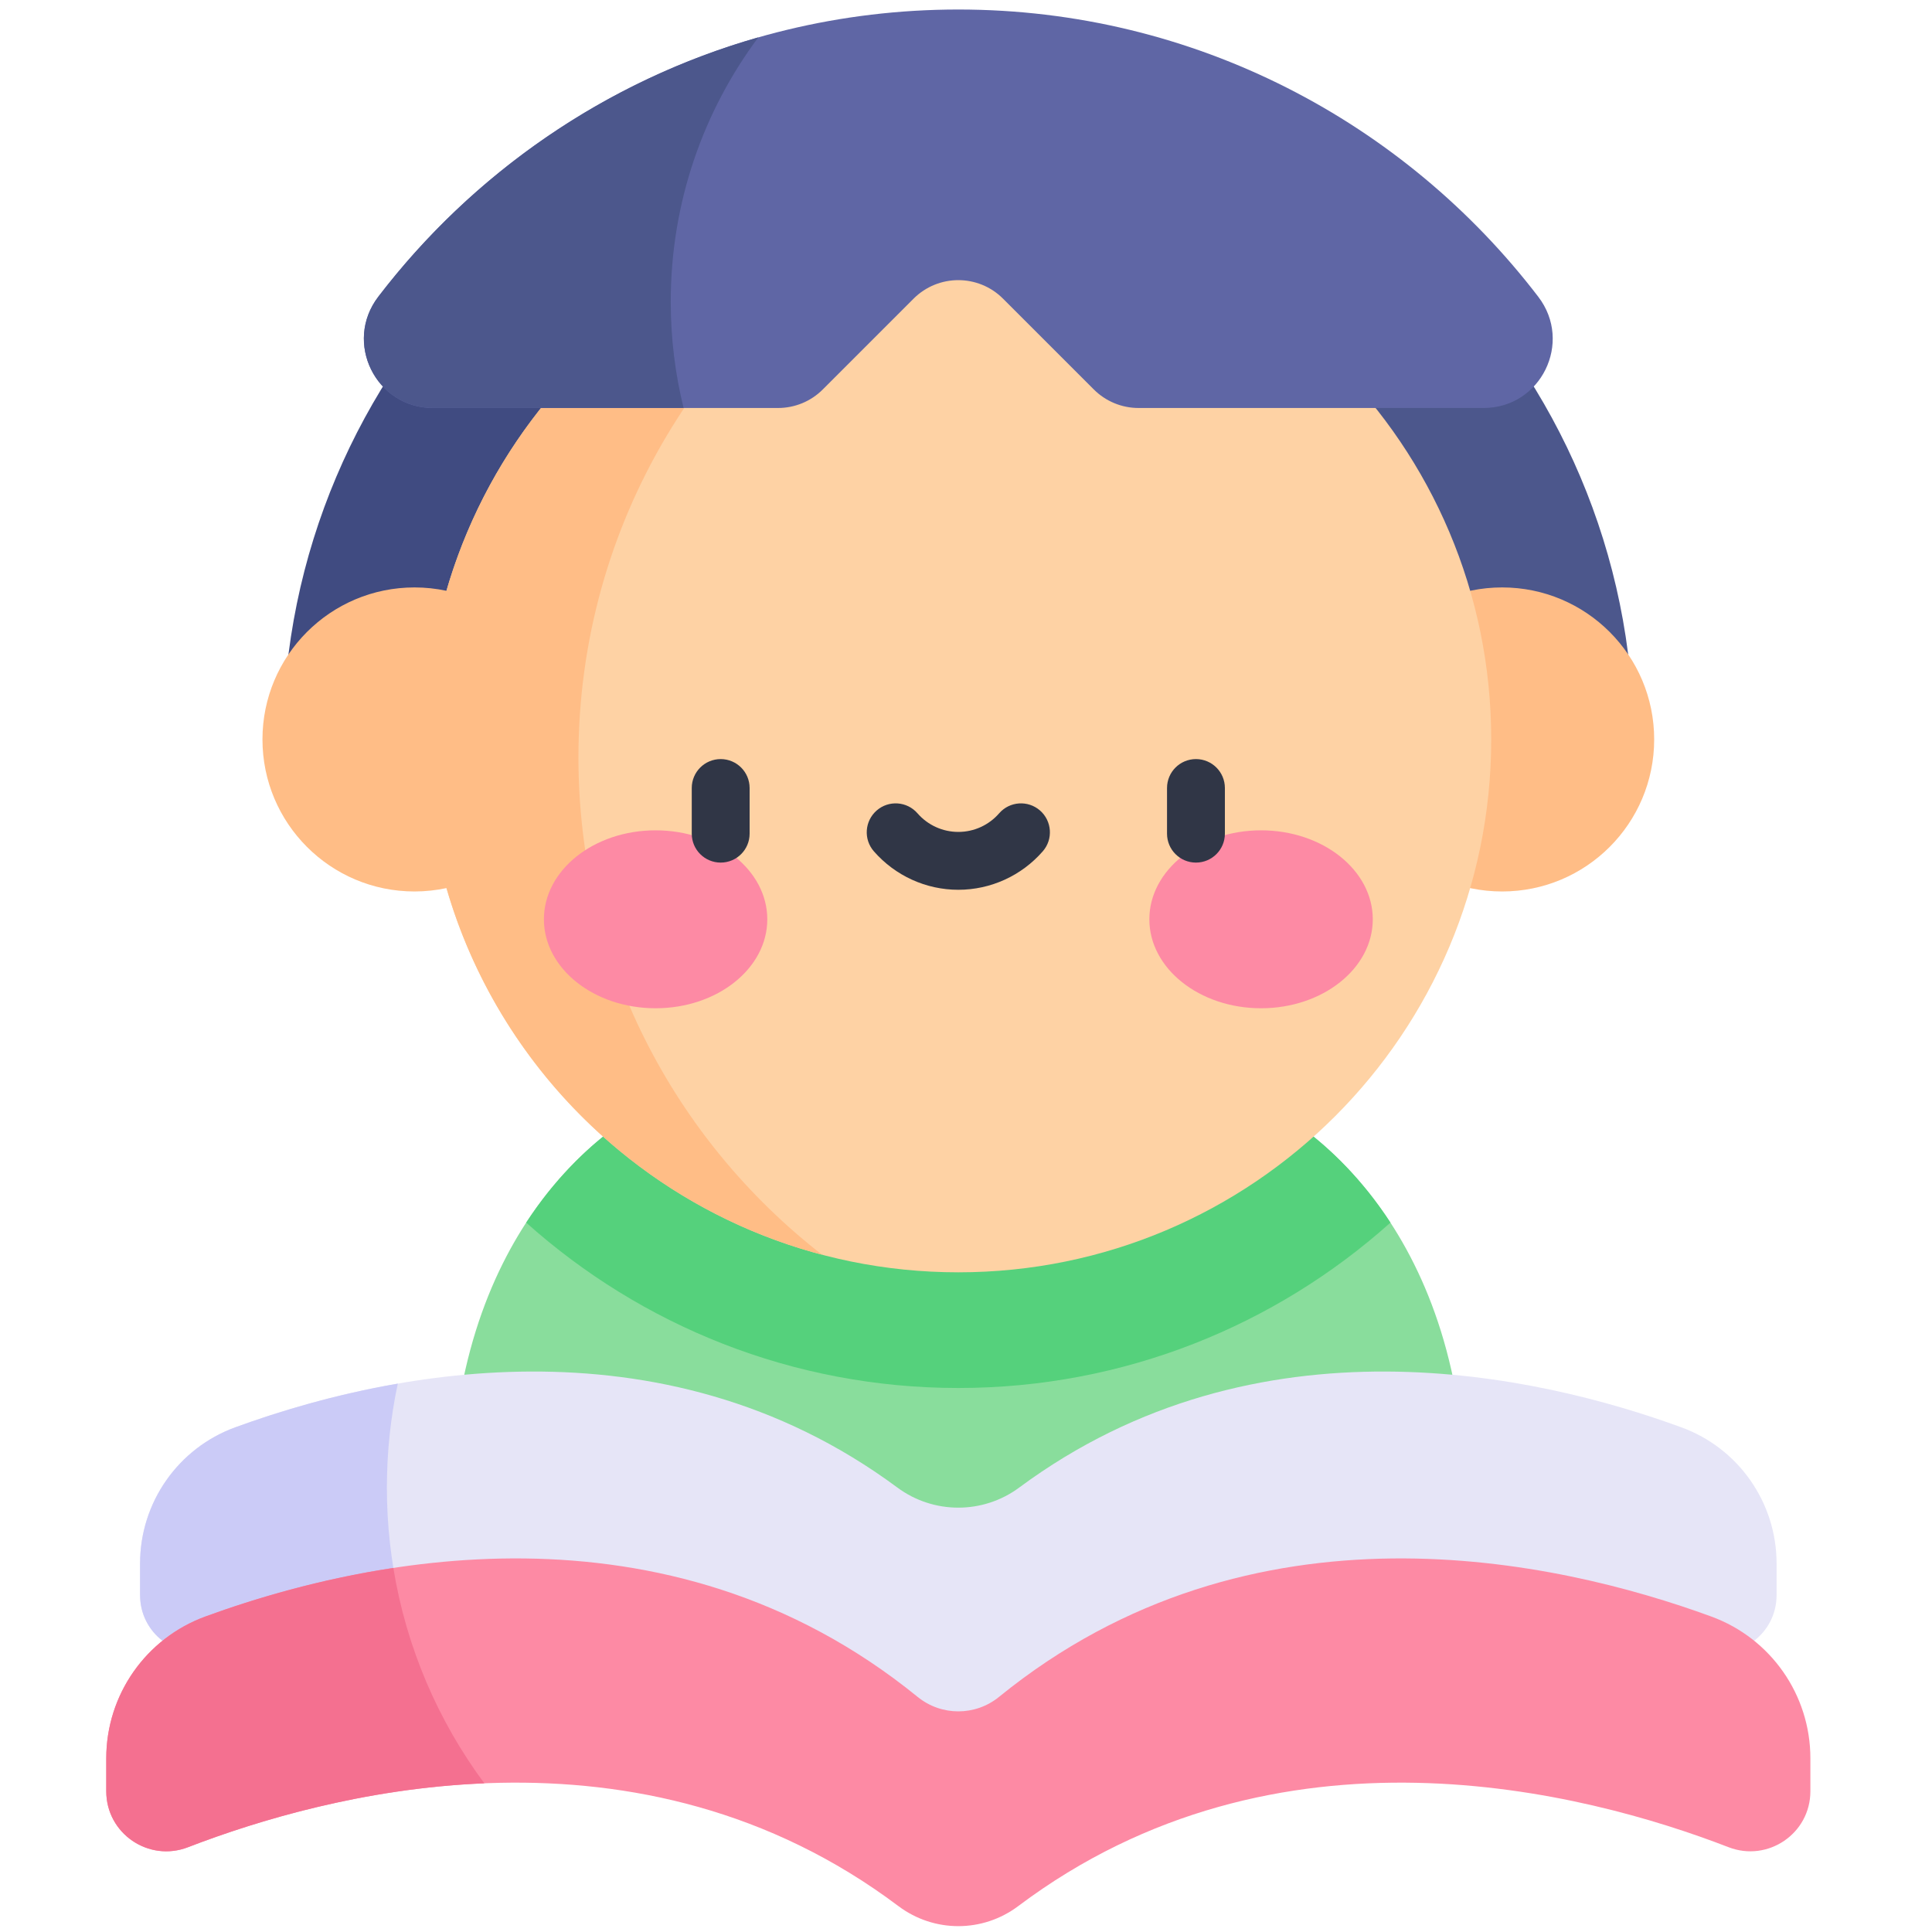 <svg width="40" height="40" viewBox="0 0 40 40" fill="none" xmlns="http://www.w3.org/2000/svg">
<g clip-path="url(#clip0_908_3186)">
<path d="M19.841 1.33V15.309H5.862C5.862 7.601 12.133 1.33 19.841 1.33Z" fill="#404B81"/>
<path d="M30.212 29.248C29.494 24.321 26.174 22.867 26.174 22.867H13.508C13.508 22.867 10.187 24.321 9.47 29.248L19.841 33.055L30.212 29.248Z" fill="#89DD9C"/>
<path d="M33.82 15.309H19.841V1.33C27.549 1.33 33.82 7.601 33.82 15.309Z" fill="#4C578C"/>
<path d="M31.1 18.457C32.839 18.457 34.248 17.048 34.248 15.309C34.248 13.571 32.839 12.162 31.1 12.162C29.362 12.162 27.953 13.571 27.953 15.309C27.953 17.048 29.362 18.457 31.1 18.457Z" fill="#FFBD86"/>
<path d="M19.841 28.737C23.275 28.737 26.411 27.441 28.788 25.313C27.602 23.493 26.174 22.867 26.174 22.867H13.508C13.508 22.867 12.079 23.493 10.894 25.313C13.271 27.441 16.407 28.737 19.841 28.737Z" fill="#55D17C"/>
<path d="M19.841 26.342C25.934 26.342 30.874 21.402 30.874 15.309C30.874 9.216 25.934 4.276 19.841 4.276C13.748 4.276 8.808 9.216 8.808 15.309C8.808 21.402 13.748 26.342 19.841 26.342Z" fill="#FED2A4"/>
<path d="M11.976 15.681C11.976 10.827 14.629 6.594 18.564 4.35C14.109 4.864 10.461 8.031 9.243 12.232C9.03 12.186 8.809 12.162 8.582 12.162C6.843 12.162 5.434 13.571 5.434 15.309C5.434 17.048 6.843 18.457 8.582 18.457C8.809 18.457 9.03 18.432 9.244 18.387C10.317 22.09 13.279 24.99 17.019 25.977C13.951 23.592 11.976 19.867 11.976 15.681Z" fill="#FFBD86"/>
<path d="M31.849 6.145C29.085 2.532 24.731 0.197 19.841 0.197C14.951 0.197 10.596 2.532 7.832 6.145C7.112 7.087 7.778 8.447 8.965 8.447H16.109C16.456 8.447 16.79 8.309 17.035 8.063L18.914 6.184C19.426 5.672 20.256 5.672 20.767 6.184L22.646 8.063C22.892 8.309 23.225 8.447 23.573 8.447H30.717C31.904 8.447 32.57 7.087 31.849 6.145Z" fill="#5F66A5"/>
<path d="M13.573 20.875C14.851 20.875 15.886 20.05 15.886 19.033C15.886 18.016 14.851 17.191 13.573 17.191C12.296 17.191 11.261 18.016 11.261 19.033C11.261 20.05 12.296 20.875 13.573 20.875Z" fill="#FD8AA4"/>
<path d="M26.109 20.875C27.386 20.875 28.422 20.05 28.422 19.033C28.422 18.016 27.386 17.191 26.109 17.191C24.832 17.191 23.796 18.016 23.796 19.033C23.796 20.05 24.832 20.875 26.109 20.875Z" fill="#FD8AA4"/>
<path d="M14.921 17.859C14.59 17.859 14.322 17.591 14.322 17.26V16.315C14.322 15.984 14.59 15.716 14.921 15.716C15.252 15.716 15.52 15.984 15.52 16.315V17.26C15.52 17.591 15.252 17.859 14.921 17.859Z" fill="#303646"/>
<path d="M24.761 17.859C24.43 17.859 24.162 17.591 24.162 17.26V16.315C24.162 15.984 24.43 15.716 24.761 15.716C25.092 15.716 25.36 15.984 25.36 16.315V17.26C25.36 17.591 25.092 17.859 24.761 17.859Z" fill="#303646"/>
<path d="M19.841 18.422C19.171 18.422 18.534 18.131 18.092 17.625C17.875 17.376 17.901 16.998 18.151 16.78C18.4 16.563 18.778 16.589 18.995 16.838C19.209 17.084 19.517 17.224 19.841 17.224C20.165 17.224 20.473 17.084 20.687 16.838C20.904 16.589 21.282 16.563 21.532 16.78C21.781 16.998 21.807 17.376 21.59 17.625C21.149 18.131 20.511 18.422 19.841 18.422Z" fill="#303646"/>
<path d="M3.364 33.97C3.086 33.756 2.9 33.42 2.9 33.026V32.37C2.9 31.109 3.687 29.983 4.871 29.551C7.842 28.465 13.644 27.142 18.579 30.798C19.328 31.353 20.353 31.353 21.102 30.798C26.038 27.142 31.84 28.465 34.81 29.551C35.995 29.983 36.782 31.109 36.782 32.37V33.026C36.782 33.42 36.596 33.756 36.318 33.97L31.814 35.1H25.084L19.841 37.713L14.884 35.172H6.079L3.364 33.97Z" fill="#E6E5F7"/>
<path d="M8.01 30.799C8.01 30.061 8.088 29.34 8.236 28.646C6.924 28.873 5.769 29.223 4.871 29.551C3.687 29.983 2.9 31.109 2.9 32.37V33.026C2.9 33.42 3.086 33.756 3.364 33.97L6.079 35.172H8.983C8.359 33.844 8.01 32.363 8.01 30.799Z" fill="#CBCBF7"/>
<path d="M35.429 33.468C32.24 32.302 25.92 30.875 20.684 35.132C20.192 35.532 19.49 35.532 18.998 35.132C13.761 30.875 7.441 32.302 4.253 33.468C3.02 33.918 2.2 35.09 2.2 36.403V37.086C2.2 37.961 3.078 38.56 3.894 38.244C6.873 37.093 13.24 35.434 18.601 39.464C19.338 40.017 20.344 40.017 21.081 39.464C26.442 35.434 32.809 37.093 35.787 38.244C36.603 38.56 37.482 37.961 37.482 37.086V36.403C37.482 35.09 36.662 33.918 35.429 33.468Z" fill="#FD8AA4"/>
<path d="M13.887 6.248C13.887 4.196 14.561 2.302 15.7 0.774C12.532 1.678 9.784 3.592 7.831 6.144C7.111 7.086 7.777 8.446 8.964 8.446H14.153C13.979 7.742 13.887 7.006 13.887 6.248Z" fill="#4C578C"/>
<path d="M8.144 32.463C6.618 32.694 5.275 33.094 4.253 33.468C3.02 33.918 2.2 35.09 2.2 36.403V37.086C2.2 37.961 3.078 38.56 3.894 38.244C5.322 37.693 7.528 37.025 10.028 36.922C9.073 35.633 8.412 34.114 8.144 32.463Z" fill="#F47090"/>
</g>
<defs>
<clipPath id="clip0_908_3186">
<rect width="39.682" height="39.682" fill="white" transform="translate(0 0.197)"/>
</clipPath>
</defs>
</svg>
